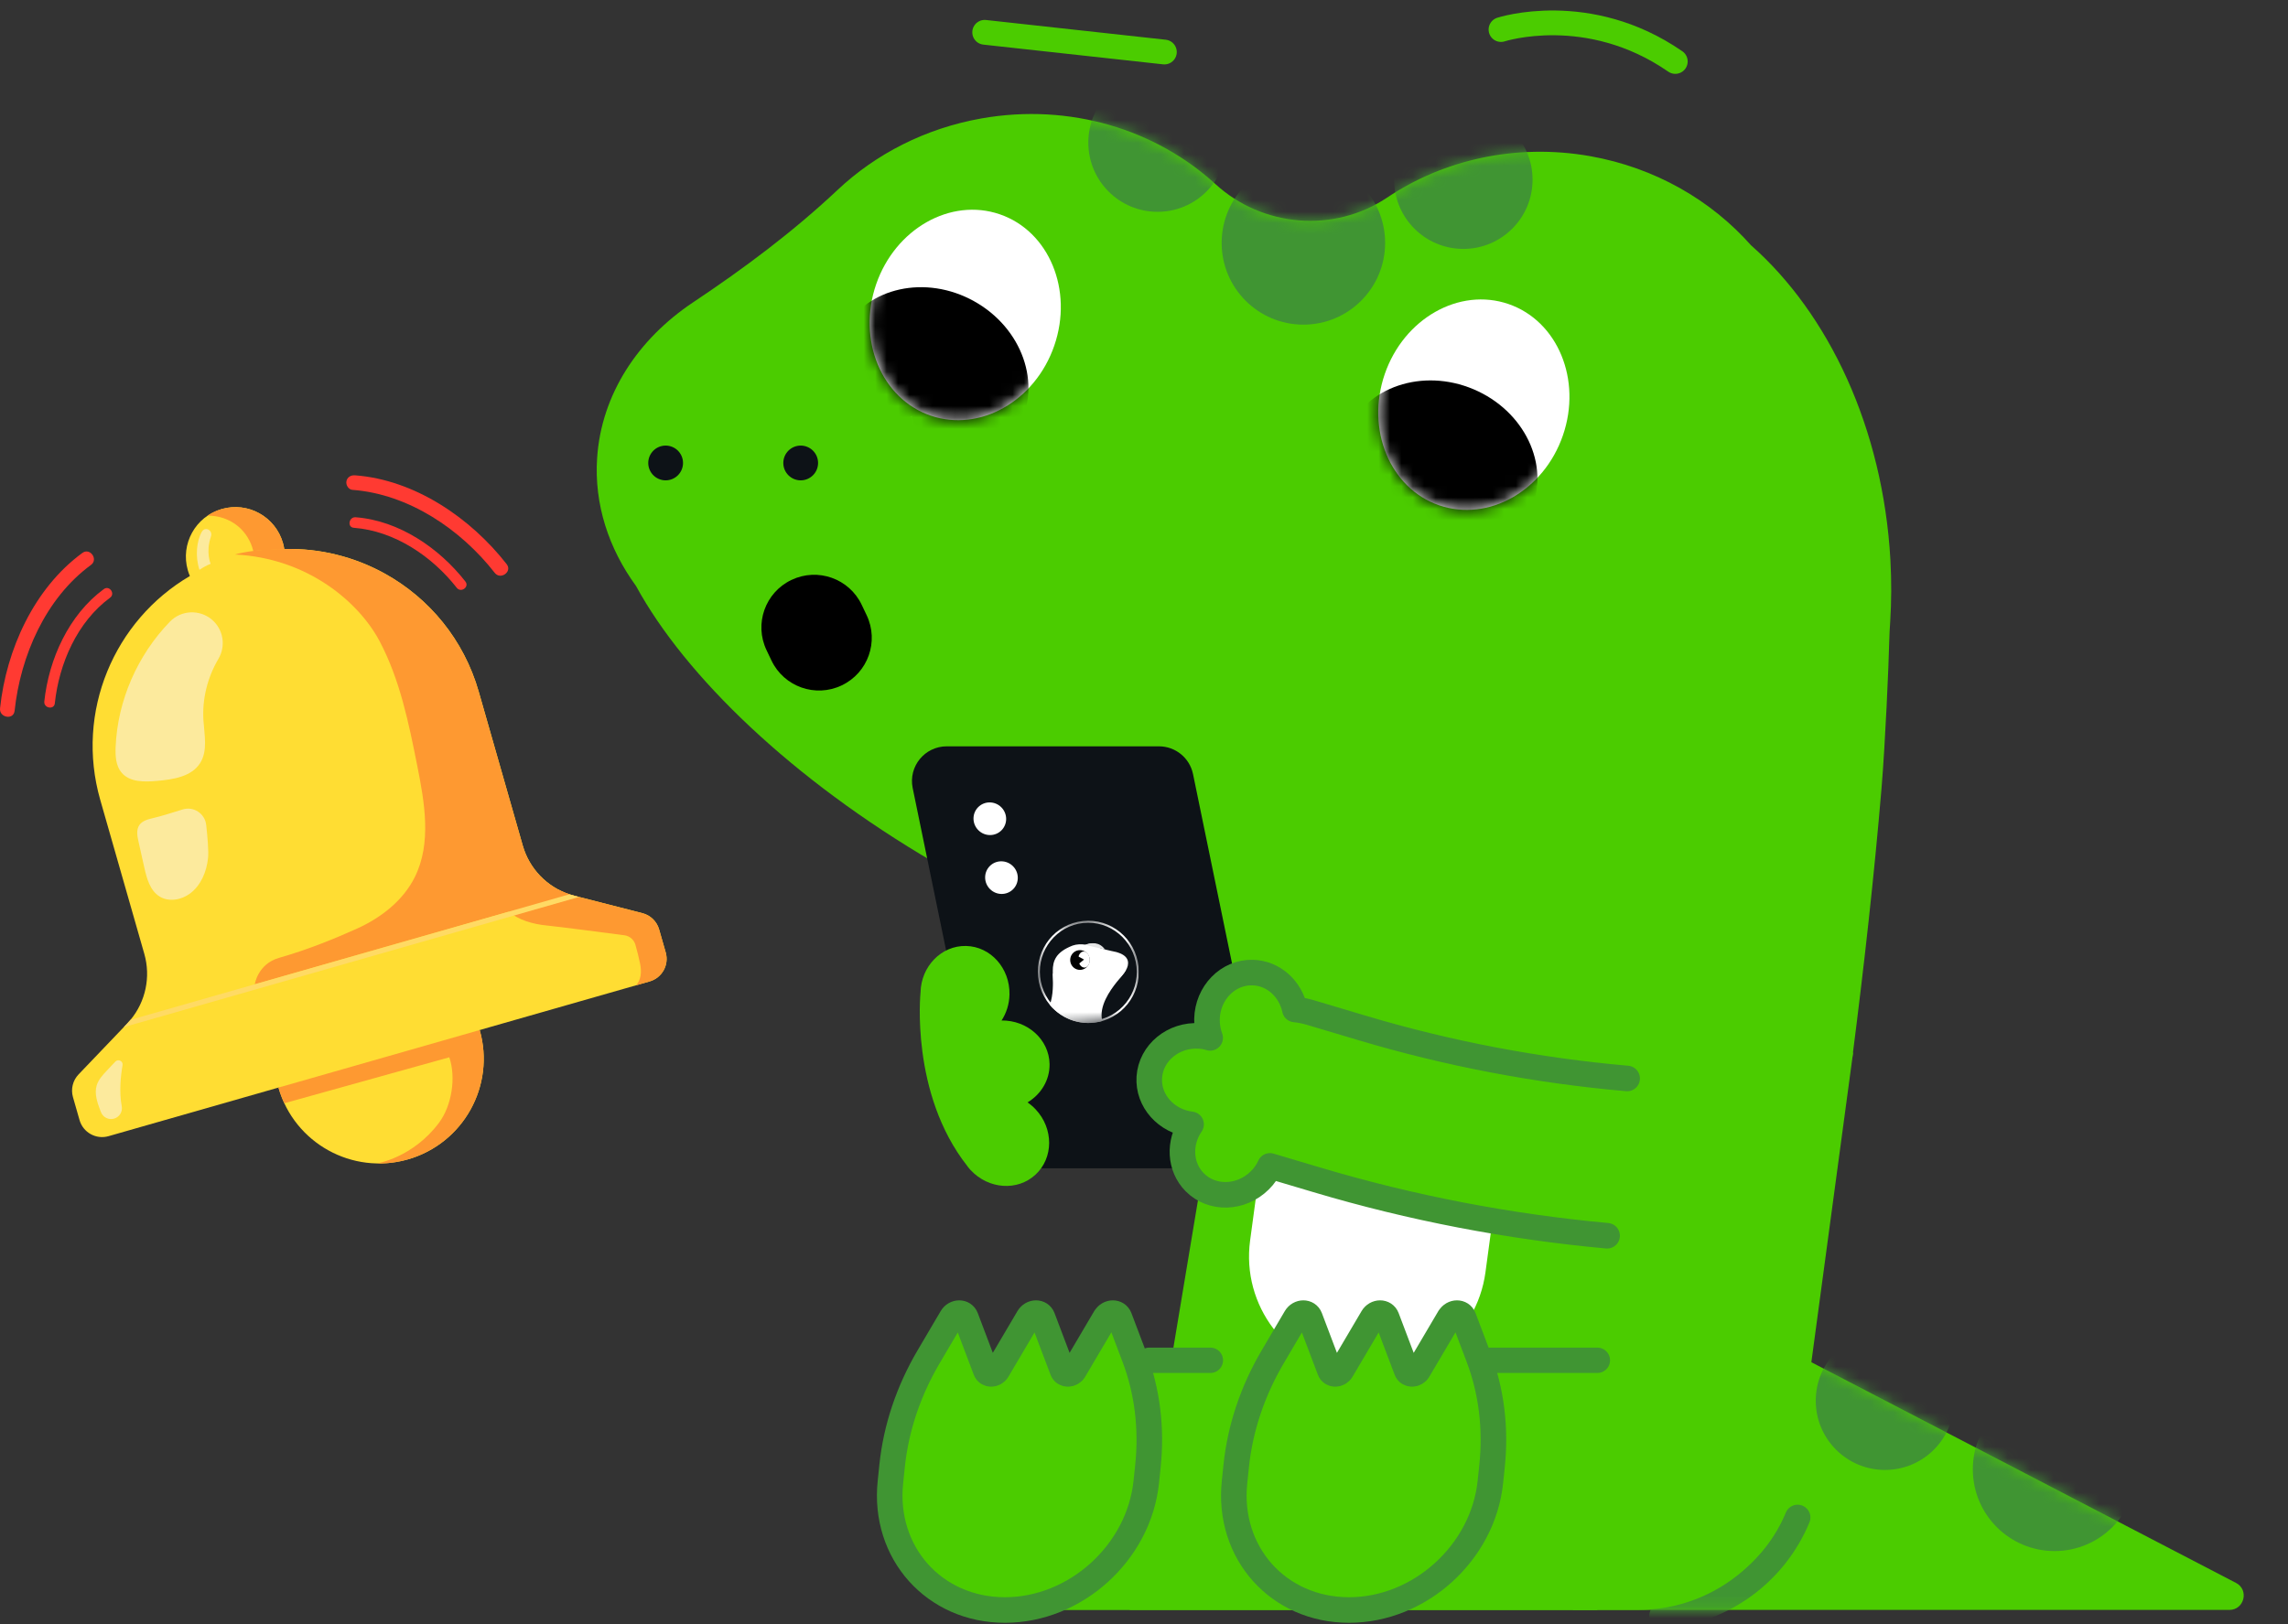<svg width="200" height="142" viewBox="0 0 200 142" fill="none" xmlns="http://www.w3.org/2000/svg">
  <rect x="0" y="0" width="200" height="142" fill="#333333" stroke="none"/>
  <path d="M152.949 116.31L195.451 138.405C196.619 139.007 196.183 140.768 194.877 140.768H137.49L152.949 116.31Z" fill="#4BCC00"/>
  <mask id="mask0_36948_228294" style="mask-type:luminance" maskUnits="userSpaceOnUse" x="137" y="116" width="63" height="25">
    <path d="M152.947 116.31L200 140.777H137.998L152.947 116.31Z" fill="white"/>
  </mask>
  <g mask="url(#mask0_36948_228294)">
    <path d="M164.77 128.529C168.112 128.529 170.821 125.819 170.821 122.476C170.821 119.133 168.112 116.422 164.77 116.422C161.429 116.422 158.72 119.133 158.72 122.476C158.72 125.819 161.429 128.529 164.77 128.529Z" fill="#409533"/>
    <path d="M179.595 135.622C183.541 135.622 186.74 132.422 186.74 128.474C186.74 124.526 183.541 121.326 179.595 121.326C175.649 121.326 172.45 124.526 172.45 128.474C172.45 132.422 175.649 135.622 179.595 135.622Z" fill="#409533"/>
    <path d="M157.135 132.686C155.17 137.44 150.666 140.87 145.281 141.287" stroke="#409533" stroke-width="2.235" stroke-linecap="round" stroke-linejoin="round"/>
  </g>
  <path d="M161.975 92.037H106.869L98.75 140.767H143.198C150.159 140.767 156.062 135.642 157.035 128.756L161.984 92.037H161.975Z" fill="#4BCC00"/>
  <path d="M81.603 75.383C84.708 77.2 87.813 78.785 90.871 80.156L101.779 86.004C104.319 87.367 106.126 89.702 106.858 92.39H161.927C162.956 84.382 163.837 76.449 164.467 68.951C164.8 64.975 165.097 58.108 165.143 56.069C165.153 55.504 165.19 54.948 165.227 54.382C165.338 52.603 165.347 50.796 165.245 48.952C164.596 37.413 159.842 27.422 153.049 21.435C149.573 17.515 144.689 14.661 138.98 13.65C132.484 12.51 126.163 13.984 121.242 17.283C116.608 20.388 110.361 19.869 106.246 16.097C101.066 11.352 93.568 8.989 85.811 10.351C80.871 11.222 76.543 13.474 73.216 16.607C69.323 20.268 65.042 23.465 60.593 26.431C55.774 29.647 52.567 34.475 52.196 40.045C51.928 44.095 53.207 47.96 55.598 51.241C59.907 59.155 69.277 68.164 81.612 75.383H81.603Z" fill="#4BCC00"/>
  <path d="M69.991 42.001C70.83 42.001 71.51 41.32 71.51 40.481C71.51 39.641 70.83 38.961 69.991 38.961C69.151 38.961 68.471 39.641 68.471 40.481C68.471 41.32 69.151 42.001 69.991 42.001Z" fill="#0D1217"/>
  <path d="M58.185 42.001C59.024 42.001 59.705 41.32 59.705 40.481C59.705 39.641 59.024 38.961 58.185 38.961C57.346 38.961 56.665 39.641 56.665 40.481C56.665 41.32 57.346 42.001 58.185 42.001Z" fill="#0D1217"/>
  <mask id="mask1_36948_228294" style="mask-type:luminance" maskUnits="userSpaceOnUse" x="66" y="9" width="93" height="49">
    <path d="M85.803 10.361C93.56 8.998 101.067 11.362 106.239 16.107C110.354 19.879 116.591 20.398 121.234 17.293C126.155 13.994 132.476 12.52 138.973 13.66C151.79 15.912 160.465 27.488 158.342 39.499C156.229 51.519 144.126 59.434 131.308 57.182C121.123 55.393 113.57 47.719 111.948 38.609C109.288 46.218 102.374 52.307 93.449 53.883C80.632 56.135 68.537 48.22 66.415 36.2C64.293 24.179 72.977 12.613 85.785 10.361H85.803Z" fill="white"/>
  </mask>
  <g mask="url(#mask1_36948_228294)">
    <path d="M113.932 28.387C109.986 28.387 106.788 25.186 106.788 21.239C106.788 17.291 109.986 14.091 113.932 14.091C117.878 14.091 121.077 17.291 121.077 21.239C121.077 25.186 117.878 28.387 113.932 28.387Z" fill="#409533"/>
    <path d="M127.914 21.764C124.572 21.764 121.863 19.054 121.863 15.711C121.863 12.367 124.572 9.657 127.914 9.657C131.256 9.657 133.965 12.367 133.965 15.711C133.965 19.054 131.256 21.764 127.914 21.764Z" fill="#409533"/>
    <path d="M101.184 18.521C97.842 18.521 95.133 15.811 95.133 12.467C95.133 9.124 97.842 6.414 101.184 6.414C104.525 6.414 107.234 9.124 107.234 12.467C107.234 15.811 104.525 18.521 101.184 18.521Z" fill="#409533"/>
    <path d="M92.159 30.219C93.832 25.358 91.701 20.219 87.401 18.739C83.1 17.259 78.258 19.999 76.585 24.86C74.913 29.72 77.043 34.86 81.344 36.34C85.644 37.82 90.487 35.08 92.159 30.219Z" fill="white"/>
    <mask id="mask2_36948_228294" style="mask-type:luminance" maskUnits="userSpaceOnUse" x="76" y="18" width="17" height="19">
      <path d="M92.159 30.219C93.832 25.358 91.701 20.219 87.401 18.739C83.1 17.259 78.258 19.999 76.585 24.86C74.913 29.72 77.043 34.86 81.344 36.34C85.644 37.82 90.487 35.08 92.159 30.219Z" fill="white"/>
    </mask>
    <g mask="url(#mask2_36948_228294)">
      <path d="M85.139 26.334C80.918 23.99 75.815 25.118 73.74 28.853C71.666 32.589 73.406 37.517 77.627 39.861C81.848 42.205 86.951 41.077 89.026 37.342C91.1 33.606 89.36 28.678 85.139 26.334Z" fill="black"/>
      <path d="M80.843 41.512L76.101 43.814L75.1 38.726L79.717 36.37L80.843 41.512Z" fill="white"/>
    </g>
    <path d="M136.62 38.065C138.293 33.204 136.162 28.064 131.862 26.584C127.561 25.104 122.719 27.845 121.046 32.705C119.374 37.566 121.504 42.706 125.805 44.186C130.105 45.666 134.948 42.925 136.62 38.065Z" fill="white"/>
    <mask id="mask3_36948_228294" style="mask-type:luminance" maskUnits="userSpaceOnUse" x="120" y="26" width="18" height="19">
      <path d="M136.62 38.066C138.293 33.205 136.162 28.065 131.862 26.585C127.561 25.105 122.719 27.846 121.046 32.706C119.374 37.567 121.504 42.707 125.805 44.187C130.105 45.667 134.948 42.926 136.62 38.066Z" fill="white"/>
    </mask>
    <g mask="url(#mask3_36948_228294)">
      <path d="M128.806 34.036C124.359 32.157 119.405 33.823 117.742 37.759C116.078 41.695 118.334 46.409 122.782 48.289C127.229 50.169 132.183 48.502 133.846 44.566C135.51 40.631 133.253 35.916 128.806 34.036Z" fill="black"/>
      <path d="M126.156 49.586L121.688 52.382L120.149 47.43L124.488 44.594L126.156 49.586Z" fill="white"/>
    </g>
  </g>
  <path d="M69.189 50.706L69.181 50.709C66.885 51.802 65.91 54.549 67.003 56.844L67.435 57.752C68.528 60.048 71.275 61.023 73.57 59.931L73.578 59.927C75.874 58.835 76.849 56.088 75.756 53.792L75.324 52.884C74.232 50.588 71.485 49.613 69.189 50.706Z" fill="black"/>
  <path d="M104.822 118.942H95.814L87.825 140.777H116.537" fill="#4BCC00"/>
  <path d="M96.611 115.207L93.895 119.813C93.645 120.24 93.033 120.24 92.876 119.813L91.133 115.207C90.939 114.688 90.207 114.688 89.901 115.207L87.185 119.813C86.935 120.24 86.323 120.24 86.166 119.813L84.423 115.207C84.229 114.688 83.497 114.688 83.191 115.207L81.161 118.655C79.419 121.62 78.325 124.864 77.982 128.164L77.834 129.591C77.185 135.763 81.662 140.777 87.843 140.777C94.016 140.777 99.549 135.772 100.197 129.591L100.346 128.164C100.688 124.873 100.29 121.62 99.159 118.655L97.853 115.207C97.658 114.688 96.926 114.688 96.62 115.207H96.611Z" fill="#4BCC00"/>
  <path d="M107.657 101.037H89.103C88.195 101.037 87.407 100.397 87.221 99.507L80.873 68.673C80.632 67.487 81.54 66.375 82.754 66.375H101.308C102.217 66.375 103.004 67.014 103.19 67.904L109.538 98.738C109.779 99.924 108.871 101.037 107.657 101.037Z" fill="#0D1217" stroke="#0D1217" stroke-width="2.235" stroke-linecap="round" stroke-linejoin="round"/>
  <g clip-path="url(#clip0_36948_228294)">
    <mask id="mask4_36948_228294" style="mask-type:luminance" maskUnits="userSpaceOnUse" x="90" y="80" width="10" height="10">
      <path d="M99.081 80.09L90.298 80.966L91.188 89.892L99.971 89.016L99.081 80.09Z" fill="white"/>
    </mask>
    <g mask="url(#mask4_36948_228294)">
      <path d="M94.679 80.617C97.054 80.37 99.184 82.119 99.436 84.527C99.686 86.935 97.962 89.087 95.587 89.335C93.212 89.582 91.082 87.833 90.831 85.425C90.58 83.017 92.304 80.865 94.679 80.617Z" stroke="white" stroke-width="0.176"/>
      <path d="M97.201 83.163C96.873 83.101 96.53 83.001 96.182 82.901C96.154 82.818 96.069 82.719 95.906 82.605C95.668 82.434 95.258 82.48 94.912 82.601C94.511 82.546 94.121 82.552 93.758 82.679C90.806 83.829 92.734 85.724 91.826 87.914C92.019 88.239 93.933 89.701 96.348 89.276C96.348 89.276 95.297 87.302 97.108 86.122C98.576 85.166 99.547 83.566 97.201 83.162L97.201 83.163Z" fill="white"/>
      <path d="M95.25 83.857C95.297 84.332 94.955 84.755 94.486 84.802C94.018 84.849 93.599 84.502 93.552 84.027C93.504 83.552 93.846 83.129 94.315 83.082C94.784 83.036 95.202 83.382 95.25 83.857Z" fill="black"/>
      <path d="M98.437 84.79C97.798 85.349 97.053 85.8 95.943 85.91C95.424 85.962 95.262 85.414 94.946 85.722C94.783 85.881 94.19 86.26 93.691 86.285C93.189 86.311 92.36 86.096 92.029 85.047C92.047 86.127 92.08 86.922 91.773 87.867C92.893 89.212 94.666 89.76 96.349 89.277C96.035 87.993 97.031 86.606 97.599 85.891C97.814 85.62 98.233 85.171 98.437 84.79Z" fill="white"/>
      <path d="M94.829 84.602C95.104 84.575 95.296 84.239 95.257 83.851C95.218 83.464 94.964 83.172 94.689 83.199C94.413 83.227 94.222 83.563 94.26 83.951C94.299 84.338 94.553 84.63 94.829 84.602Z" fill="white"/>
      <path d="M94.831 82.607C95.114 82.689 96.139 82.922 96.582 83.01C96.07 82.322 95.41 82.43 94.831 82.607Z" fill="#E5E5E5"/>
      <path d="M94.758 83.901L94.12 83.56L94.2 84.361L94.758 83.901Z" fill="black"/>
    </g>
  </g>
  <path d="M131.047 102.367C131.815 96.677 127.832 91.444 122.151 90.677C116.47 89.91 111.242 93.9 110.474 99.589L109.275 108.469C108.507 114.158 112.49 119.392 118.171 120.159C123.852 120.926 129.08 116.936 129.848 111.246L131.047 102.367Z" fill="white"/>
  <path d="M87.538 89.248C87.964 88.599 88.224 87.811 88.242 86.958C88.288 84.66 86.593 82.76 84.442 82.714C82.292 82.667 80.513 84.493 80.466 86.782C80.466 86.782 79.549 95.605 84.553 101.954C84.563 101.972 84.581 101.991 84.591 102.009C84.609 102.028 84.618 102.046 84.637 102.065C84.702 102.148 84.767 102.232 84.841 102.306C86.407 103.993 88.947 104.169 90.522 102.704C92.097 101.24 92.107 98.692 90.54 97.014C90.318 96.773 90.077 96.569 89.818 96.393C90.995 95.689 91.773 94.438 91.745 93.029C91.699 90.888 89.818 89.201 87.538 89.229V89.248Z" fill="#4BCC00"/>
  <path d="M139.629 140.777H116.533L124.902 118.942H139.629" fill="#4BCC00"/>
  <path d="M126.691 115.207L123.975 119.813C123.725 120.24 123.113 120.24 122.956 119.813L121.213 115.207C121.019 114.688 120.287 114.688 119.981 115.207L117.265 119.813C117.015 120.24 116.403 120.24 116.246 119.813L114.503 115.207C114.309 114.688 113.577 114.688 113.271 115.207L111.241 118.655C109.499 121.62 108.405 124.864 108.062 128.164L107.914 129.591C107.265 135.763 111.742 140.777 117.923 140.777C124.096 140.777 129.629 135.772 130.277 129.591L130.426 128.164C130.768 124.873 130.37 121.62 129.239 118.655L127.933 115.207C127.738 114.688 127.006 114.688 126.7 115.207H126.691Z" fill="#4BCC00"/>
  <path d="M131.206 2.584C131.206 2.584 138.824 0.101 146.442 5.374" stroke="#4BCC00" stroke-width="2.165" stroke-linecap="round" stroke-linejoin="round"/>
  <path d="M86.073 2.825L101.782 4.549" stroke="#4BCC00" stroke-width="2.165" stroke-linecap="round" stroke-linejoin="round"/>
  <path d="M87.543 72.601C88.095 72.044 88.085 71.141 87.522 70.582C86.958 70.024 86.055 70.022 85.503 70.578C84.952 71.134 84.962 72.038 85.525 72.596C86.088 73.155 86.992 73.157 87.543 72.601Z" fill="white"/>
  <path d="M88.561 77.75C89.112 77.194 89.103 76.29 88.539 75.732C87.976 75.173 87.072 75.171 86.521 75.727C85.969 76.284 85.979 77.187 86.543 77.746C87.106 78.304 88.01 78.306 88.561 77.75Z" fill="white"/>
  <path d="M126.691 115.207L123.975 119.813C123.725 120.24 123.113 120.24 122.956 119.813L121.213 115.207C121.019 114.688 120.287 114.688 119.981 115.207L117.265 119.813C117.015 120.24 116.403 120.24 116.246 119.813L114.503 115.207C114.309 114.688 113.577 114.688 113.271 115.207L111.241 118.655C109.499 121.62 108.405 124.864 108.062 128.164L107.914 129.591C107.265 135.763 111.742 140.777 117.923 140.777C124.096 140.777 129.629 135.772 130.277 129.591L130.426 128.164C130.768 124.873 130.37 121.62 129.239 118.655L127.933 115.207C127.738 114.688 127.006 114.688 126.7 115.207H126.691Z" fill="#4BCC00" stroke="#409533" stroke-width="2.235" stroke-linecap="round" stroke-linejoin="round"/>
  <path d="M129.501 118.942H139.631" stroke="#409533" stroke-width="2.215" stroke-linecap="round" stroke-linejoin="round"/>
  <path d="M105.802 118.942H100.445" stroke="#409533" stroke-width="2.215" stroke-linecap="round" stroke-linejoin="round"/>
  <path d="M96.611 115.207L93.895 119.813C93.645 120.24 93.033 120.24 92.876 119.813L91.133 115.207C90.939 114.688 90.207 114.688 89.901 115.207L87.185 119.813C86.935 120.24 86.323 120.24 86.166 119.813L84.423 115.207C84.229 114.688 83.497 114.688 83.191 115.207L81.161 118.655C79.419 121.62 78.325 124.864 77.982 128.164L77.834 129.591C77.185 135.763 81.662 140.777 87.843 140.777C94.016 140.777 99.549 135.772 100.197 129.591L100.346 128.164C100.688 124.873 100.29 121.62 99.159 118.655L97.853 115.207C97.658 114.688 96.926 114.688 96.62 115.207H96.611Z" fill="#4BCC00" stroke="#409533" stroke-width="2.235" stroke-linecap="round" stroke-linejoin="round"/>
  <path d="M140.482 108.052C131.9 107.264 123.392 105.633 115.125 103.168L111.01 101.944C110.797 102.399 110.51 102.834 110.12 103.214C108.489 104.827 105.941 104.901 104.43 103.372C103.105 102.028 103.021 99.906 104.115 98.311C101.946 98.052 100.334 96.254 100.463 94.197C100.602 92.056 102.567 90.434 104.856 90.582C105.181 90.601 105.487 90.656 105.783 90.749C105.598 90.248 105.496 89.692 105.505 89.118C105.551 86.819 107.331 84.994 109.481 85.04C111.307 85.077 112.799 86.449 113.188 88.265C113.624 88.311 114.068 88.395 114.513 88.525L119.082 89.887C126.626 92.139 134.393 93.613 142.233 94.299" fill="#4BCC00"/>
  <path d="M140.482 108.052C131.9 107.264 123.392 105.633 115.125 103.168L111.01 101.944C110.797 102.399 110.51 102.834 110.12 103.214C108.489 104.827 105.941 104.901 104.43 103.372C103.105 102.028 103.021 99.906 104.115 98.311C101.946 98.052 100.334 96.254 100.463 94.197C100.602 92.056 102.567 90.434 104.856 90.582C105.181 90.601 105.487 90.656 105.783 90.749C105.598 90.248 105.496 89.692 105.505 89.118C105.551 86.819 107.331 84.994 109.481 85.04C111.307 85.077 112.799 86.449 113.188 88.265C113.624 88.311 114.068 88.395 114.513 88.525L119.082 89.887C126.626 92.139 134.393 93.613 142.233 94.299" stroke="#409533" stroke-width="2.235" stroke-linecap="round" stroke-linejoin="round"/>
  <path d="M41.929 90.064C43.319 94.922 40.506 99.986 35.65 101.376C30.793 102.766 25.729 99.955 24.339 95.097L32.899 90.736L41.931 90.064H41.929Z" fill="#FFDD33"/>
  <path d="M57.617 81.27L58.192 83.28C58.504 84.369 57.873 85.504 56.785 85.815L9.488 99.345C8.398 99.657 7.264 99.025 6.953 97.938L6.377 95.927C6.177 95.227 6.363 94.472 6.866 93.946L10.819 89.812L11.107 89.51C11.211 89.4 11.312 89.289 11.408 89.173C12.73 87.575 13.191 85.419 12.615 83.407L8.764 69.943C6.558 62.232 9.981 54.243 16.597 50.367C16.527 50.204 16.466 50.034 16.416 49.857C15.759 47.56 17.088 45.167 19.385 44.509C21.682 43.852 24.075 45.181 24.733 47.477C24.783 47.653 24.822 47.83 24.849 48.005C27.972 47.92 31.008 48.694 33.657 50.165C37.506 52.303 40.541 55.909 41.848 60.476L45.699 73.94C46.274 75.952 47.805 77.538 49.773 78.195C49.915 78.243 50.059 78.285 50.206 78.322L50.612 78.426L56.153 79.845C56.86 80.026 57.416 80.567 57.617 81.268V81.27Z" fill="#FFDD33"/>
  <path d="M49.773 78.197L22.272 86.064C22.272 86.064 22.526 84.289 24.388 83.755C26.958 83.02 29.32 82.048 31.221 81.189C33.314 80.242 35.239 78.746 36.261 76.688C37.736 73.721 37.118 70.189 36.471 66.941C35.726 63.21 34.96 59.419 33.177 56.055C31.396 52.694 26.927 48.791 20.52 48.485C20.539 48.479 22.349 47.963 24.846 48.007C27.969 47.922 31.005 48.697 33.654 50.167C37.503 52.305 40.538 55.911 41.845 60.478L45.696 73.942C46.271 75.954 47.802 77.54 49.77 78.197H49.773Z" fill="#FE9931"/>
  <path d="M22.137 48.169C21.936 47.337 21.471 46.571 20.814 46.02C20.073 45.4 19.1 45.069 18.136 45.092C18.507 44.838 18.927 44.638 19.383 44.507C21.68 43.85 24.074 45.179 24.732 47.476C24.782 47.651 24.821 47.828 24.848 48.003L22.137 48.167V48.169Z" fill="#FE9931"/>
  <path d="M57.616 81.269L58.192 83.279C58.504 84.369 57.872 85.503 56.784 85.815L55.604 86.152C56.029 85.682 56.101 85.006 55.954 84.269C55.85 83.745 55.683 83.106 55.548 82.621C55.423 82.17 55.042 81.839 54.578 81.778C52.864 81.552 48.759 81.019 47.802 80.925C46.586 80.805 45.346 80.466 44.418 79.671L44.256 79.109L48.838 77.798C49.137 77.954 49.447 78.087 49.77 78.195C49.913 78.243 50.057 78.285 50.203 78.322L50.61 78.425L56.151 79.844C56.857 80.025 57.414 80.567 57.614 81.267L57.616 81.269Z" fill="#FE9931"/>
  <path d="M50.611 78.428L10.817 89.811L11.106 89.509C11.21 89.399 11.31 89.287 11.406 89.172L49.771 78.197C49.914 78.245 50.058 78.288 50.205 78.324L50.611 78.428Z" fill="#FFDA64"/>
  <path d="M41.931 90.064C43.321 94.922 40.508 99.986 35.652 101.376C34.747 101.636 33.835 101.748 32.94 101.728C32.94 101.728 36.095 101.237 38.383 98.161C39.493 96.666 39.879 94.208 39.274 92.448L24.855 96.466C24.651 96.031 24.48 95.575 24.343 95.097L41.935 90.064H41.931Z" fill="#FE9931"/>
  <path d="M18.543 54.197C17.462 53.263 15.839 53.334 14.848 54.361C12.019 57.285 10.271 61.257 10.107 65.327C10.075 66.111 10.125 66.968 10.633 67.565C11.351 68.408 12.639 68.379 13.743 68.279C15.14 68.154 16.738 67.913 17.491 66.727C18.177 65.647 17.863 64.253 17.782 62.977C17.666 61.109 18.142 59.216 19.093 57.609C19.757 56.486 19.528 55.048 18.541 54.195L18.543 54.197Z" fill="#FCEA9D"/>
  <path d="M18.023 72.126C17.911 71.129 16.919 70.48 15.961 70.778C15.069 71.055 14.16 71.35 13.359 71.537C12.917 71.641 12.431 71.772 12.177 72.149C11.9 72.559 11.998 73.106 12.106 73.587C12.275 74.34 12.443 75.093 12.612 75.846C12.826 76.803 13.109 77.858 13.937 78.381C14.744 78.892 15.851 78.697 16.615 78.125C17.564 77.415 18.057 76.225 18.184 75.045C18.25 74.44 18.142 73.192 18.025 72.124L18.023 72.126Z" fill="#FCEA9D"/>
  <path d="M10.713 93.139C10.774 92.779 10.332 92.56 10.081 92.826L9.346 93.605C8.98 93.992 8.604 94.4 8.45 94.911C8.237 95.625 8.5 96.384 8.76 97.082C8.785 97.15 8.814 97.221 8.845 97.29C9.038 97.72 9.517 97.941 9.97 97.812C10.437 97.679 10.73 97.212 10.642 96.734C10.407 95.481 10.545 94.108 10.713 93.139Z" fill="#FCEA9D"/>
  <path d="M17.436 49.824C17.043 48.646 17.185 47.275 17.657 46.472C17.832 46.172 18.258 46.197 18.421 46.514C18.491 46.649 18.477 46.801 18.431 46.942C17.969 48.299 18.412 49.297 18.412 49.297L18.385 49.308C18.075 49.437 17.776 49.597 17.497 49.784L17.438 49.824H17.436Z" fill="#FCEA9D"/>
  <path d="M4.792 61.493C5.163 58.023 6.746 54.376 9.62 52.264C10.104 51.91 9.561 51.15 9.076 51.508C6.012 53.758 4.27 57.626 3.873 61.333C3.81 61.928 4.728 62.091 4.794 61.495L4.792 61.493Z" fill="#FF3A32"/>
  <path d="M1.277 62.156C1.783 57.367 3.978 52.306 7.952 49.397C8.62 48.907 7.869 47.856 7.197 48.349C2.964 51.447 0.545 56.819 0.004 61.932C-0.082 62.757 1.188 62.982 1.275 62.156H1.277Z" fill="#FF3A32"/>
  <path d="M40.682 50.848C38.391 47.918 34.879 45.519 31.09 45.228C30.495 45.182 30.329 46.102 30.928 46.149C34.484 46.422 37.771 48.64 39.925 51.395C40.293 51.867 41.053 51.324 40.682 50.85V50.848Z" fill="#FF3A32"/>
  <path d="M44.292 49.332C41.134 45.285 36.261 41.952 31.028 41.561C30.677 41.534 30.348 41.719 30.281 42.085C30.221 42.401 30.458 42.807 30.804 42.832C35.716 43.2 40.275 46.28 43.244 50.087C43.752 50.739 44.804 49.99 44.292 49.332Z" fill="#FF3A32"/>
  <defs>
    <clipPath id="clip0_36948_228294">
      <rect width="8.827" height="9.154" fill="white" transform="translate(90.721 80.461)"/>
    </clipPath>
  </defs>
</svg>
